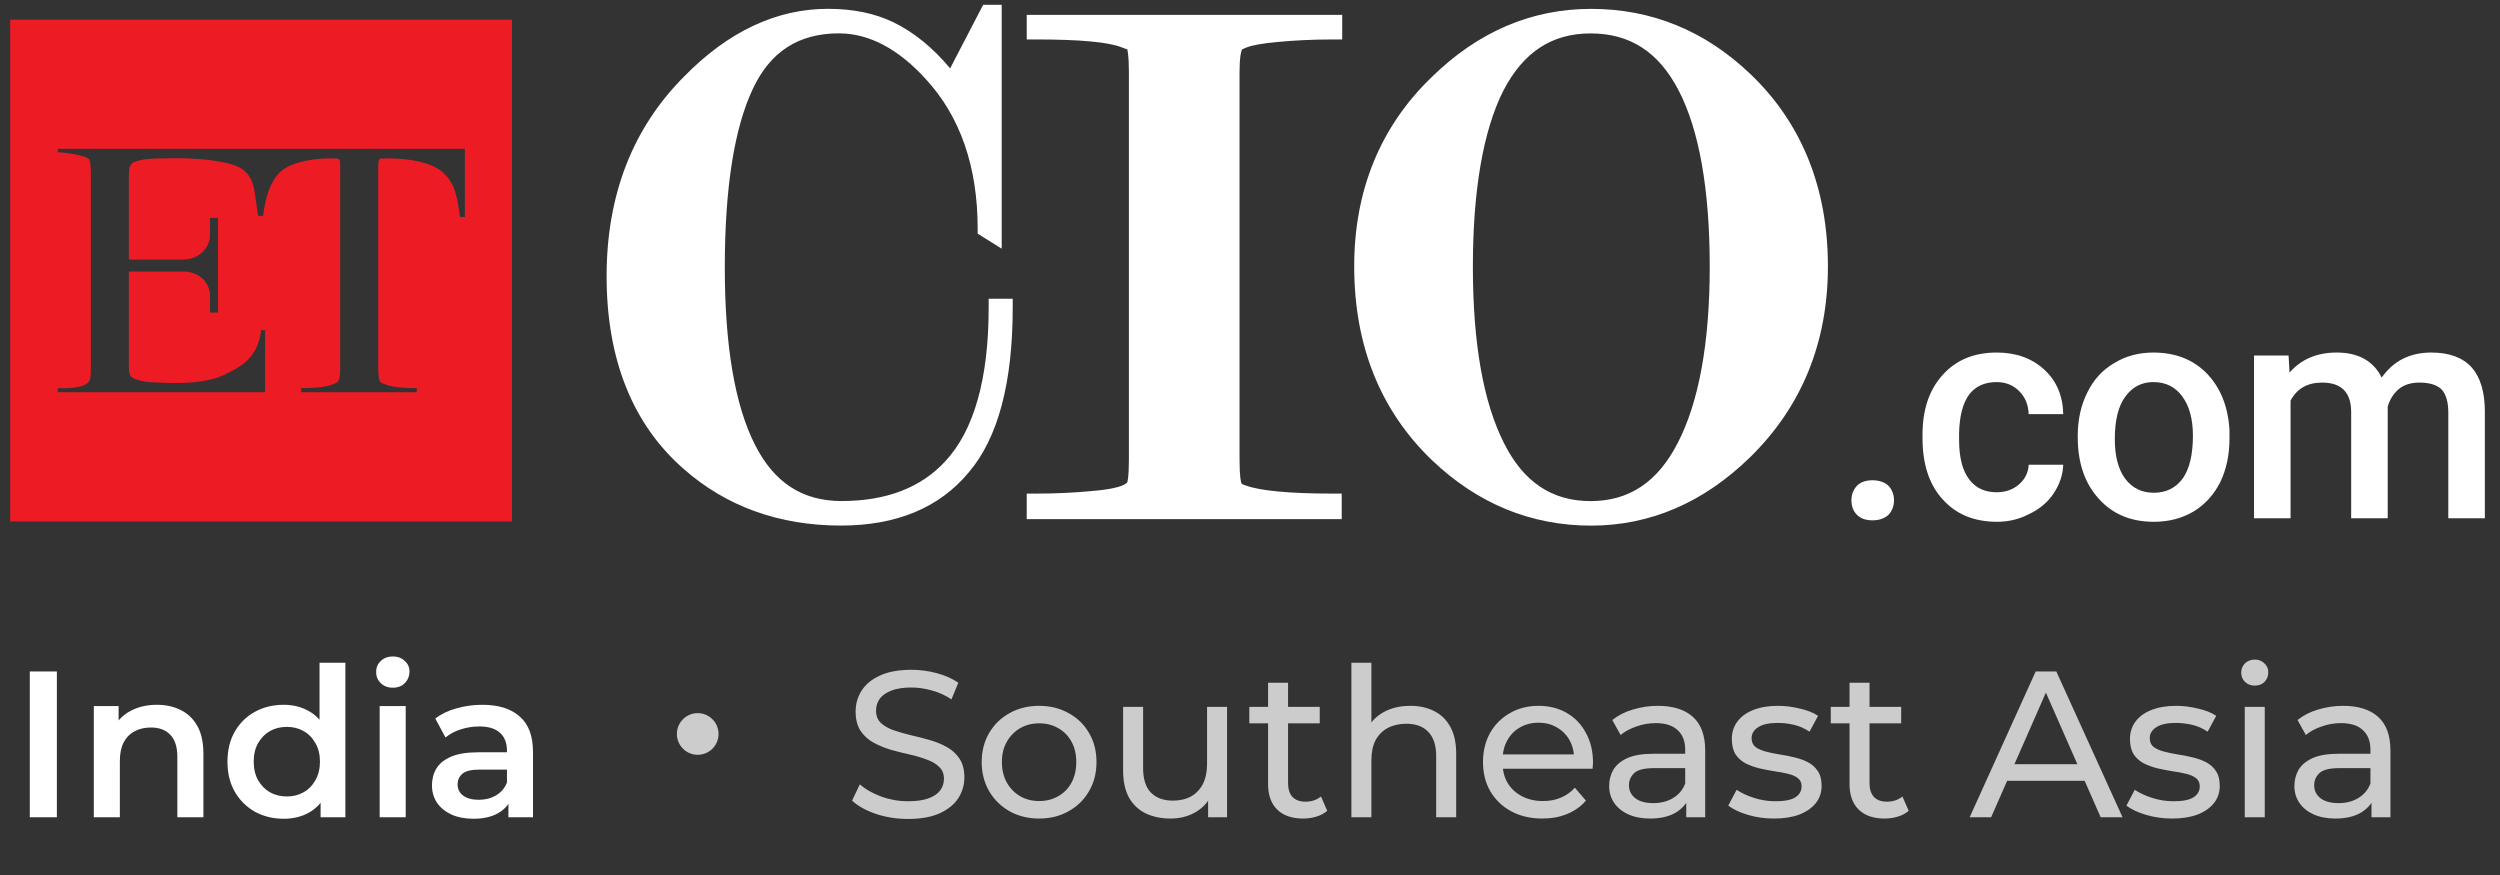 <svg width="120" height="42" viewBox="0 0 120 42" fill="none" xmlns="http://www.w3.org/2000/svg">
<rect x="0" y="0" width="120" height="42" fill="#333333" stroke="none"/>
<path fill-rule="evenodd" clip-rule="evenodd" d="M0.49 25.029H24.574V0.945H0.49V25.029ZM8.807 12.456H6.379H6.187V9.836V8.466C6.187 8.13 6.211 8.034 6.259 7.961C6.283 7.889 6.355 7.793 6.475 7.769C6.836 7.625 7.34 7.601 7.845 7.601C8.638 7.577 9.456 7.601 10.153 7.697C11.282 7.865 12.027 8.01 12.22 9.187C12.24 9.321 12.261 9.472 12.283 9.637C12.313 9.858 12.347 10.104 12.388 10.365H12.628C12.724 9.596 12.941 8.659 13.542 8.178C14.094 7.745 15.128 7.601 15.873 7.601C16.081 7.601 16.201 7.609 16.234 7.625C16.306 7.649 16.33 7.673 16.33 7.986V17.624C16.33 17.96 16.306 18.169 16.258 18.249C16.226 18.329 16.137 18.393 15.993 18.441C15.609 18.609 14.888 18.633 14.455 18.633V18.826H20.007V18.633C19.599 18.633 18.854 18.609 18.469 18.441C18.325 18.393 18.245 18.345 18.229 18.297C18.18 18.201 18.156 17.976 18.156 17.624V7.961C18.156 7.74 18.19 7.687 18.215 7.648C18.22 7.64 18.225 7.633 18.229 7.625C18.261 7.609 18.389 7.601 18.613 7.601C19.478 7.601 20.56 7.745 21.137 8.178C21.831 8.705 21.929 9.375 22.073 10.354L22.074 10.365V10.413H22.315V10.365V7.144H2.774V7.313C3.158 7.313 3.711 7.409 4.072 7.529C4.2 7.577 4.272 7.625 4.288 7.673C4.336 7.769 4.36 7.994 4.36 8.346V17.624C4.36 17.96 4.344 18.169 4.312 18.249C4.113 18.647 3.242 18.638 2.861 18.634C2.828 18.634 2.799 18.633 2.774 18.633V18.826H12.724V15.845H12.532C12.412 16.975 11.787 17.504 10.922 17.912C10.649 18.056 10.369 18.161 10.081 18.225C9.143 18.441 8.182 18.393 7.22 18.345C7.028 18.345 6.355 18.225 6.259 18.032C6.254 18.019 6.249 18.006 6.243 17.993C6.219 17.934 6.187 17.858 6.187 17.624V15.629V13.033H7.292H8.158H8.807C9.504 13.033 10.081 13.514 10.081 14.211V14.764V15.004H10.465V10.461H10.081V10.509V11.254C10.081 11.951 9.504 12.456 8.807 12.456Z" fill="#ED1C24"/>
<path d="M48.176 14.767C48.176 18.276 47.511 20.824 46.181 22.41C44.835 23.997 42.897 24.79 40.365 24.79C37.497 24.79 35.077 23.925 33.106 22.194C30.735 20.111 29.549 17.131 29.549 13.253C29.549 9.471 30.743 6.371 33.13 3.951C35.181 1.884 37.384 0.85 39.74 0.85C40.878 0.85 41.863 1.051 42.696 1.451C43.786 1.98 44.779 2.853 45.677 4.071L47.455 0.658H47.648V11.162L47.359 10.97C47.359 7.877 46.494 5.393 44.763 3.518C43.337 1.948 41.839 1.163 40.269 1.163C38.17 1.163 36.663 2.132 35.75 4.071C34.821 6.01 34.356 8.934 34.356 12.844C34.356 16.674 34.853 19.566 35.846 21.521C36.84 23.492 38.354 24.477 40.389 24.477C42.68 24.477 44.443 23.797 45.677 22.434C47.151 20.848 47.888 18.292 47.888 14.767H48.176Z" fill="white"/>
<path fill-rule="evenodd" clip-rule="evenodd" d="M40.366 25.003C37.457 25.003 34.958 24.09 32.963 22.335C30.559 20.244 29.357 17.168 29.357 13.25C29.357 9.428 30.583 6.255 32.987 3.804C35.078 1.713 37.337 0.631 39.741 0.631C40.895 0.631 41.928 0.847 42.793 1.28C43.827 1.785 44.788 2.602 45.654 3.684L47.336 0.463H47.841V11.519L47.144 11.087V10.966C47.144 7.938 46.303 5.462 44.62 3.636C43.25 2.121 41.784 1.376 40.27 1.376C38.227 1.376 36.809 2.29 35.919 4.164C35.006 6.063 34.549 8.971 34.549 12.841C34.549 16.615 35.054 19.499 36.015 21.422C37.001 23.345 38.419 24.258 40.39 24.258C42.601 24.258 44.356 23.609 45.533 22.311C46.975 20.749 47.697 18.225 47.697 14.764V14.572H48.394V14.764C48.394 18.297 47.697 20.917 46.327 22.527C44.956 24.162 42.938 25.003 40.366 25.003ZM39.188 1.064C37.121 1.208 35.126 2.217 33.275 4.092C30.944 6.448 29.742 9.524 29.742 13.25C29.742 17.047 30.92 20.004 33.227 22.047C34.886 23.489 36.856 24.33 39.164 24.547C37.65 24.21 36.496 23.225 35.679 21.614C34.669 19.619 34.165 16.687 34.165 12.841C34.165 8.923 34.621 5.943 35.559 3.996C36.352 2.338 37.554 1.352 39.188 1.064ZM45.726 4.405C46.639 5.727 47.216 7.313 47.432 9.14V1.136L45.726 4.405Z" fill="white"/>
<path fill-rule="evenodd" clip-rule="evenodd" d="M40.365 25.038C37.457 25.038 34.957 24.149 32.938 22.37C30.534 20.255 29.309 17.203 29.309 13.261C29.309 9.439 30.534 6.242 32.962 3.791C35.053 1.7 37.337 0.618 39.74 0.618C40.894 0.618 41.927 0.834 42.817 1.267C43.826 1.748 44.788 2.565 45.653 3.647L47.311 0.426H47.864V11.578L47.119 11.122V10.977C47.119 7.949 46.278 5.497 44.595 3.671C43.225 2.18 41.759 1.411 40.269 1.411C38.25 1.411 36.832 2.325 35.942 4.175C35.053 6.074 34.596 9.006 34.596 12.852C34.596 16.626 35.077 19.51 36.063 21.433C37.024 23.332 38.418 24.245 40.389 24.245C42.6 24.245 44.331 23.596 45.509 22.298C46.927 20.76 47.672 18.236 47.672 14.775V14.559H48.417V14.775C48.417 18.308 47.72 20.928 46.35 22.563C44.98 24.197 42.961 25.038 40.365 25.038ZM38.634 1.171C36.76 1.435 34.981 2.445 33.298 4.127C30.967 6.483 29.789 9.559 29.789 13.261C29.789 17.058 30.943 20.015 33.25 22.034C34.789 23.38 36.615 24.197 38.731 24.461C37.409 24.053 36.375 23.115 35.63 21.649C34.645 19.654 34.14 16.698 34.14 12.852C34.14 8.934 34.596 5.954 35.534 3.983C36.231 2.517 37.264 1.555 38.634 1.171ZM45.773 4.392C46.606 5.625 47.151 7.052 47.407 8.67V1.267L45.773 4.392Z" fill="white"/>
<path fill-rule="evenodd" clip-rule="evenodd" d="M40.366 25.227C37.409 25.227 34.862 24.314 32.819 22.511C30.367 20.372 29.117 17.248 29.117 13.258C29.117 9.364 30.367 6.143 32.843 3.668C34.958 1.504 37.289 0.423 39.741 0.423C40.943 0.423 42 0.639 42.89 1.072C43.875 1.552 44.788 2.298 45.606 3.283L47.192 0.23H48.081V11.936L46.928 11.215V10.974C46.928 7.994 46.086 5.59 44.452 3.812C43.13 2.346 41.712 1.601 40.27 1.601C38.347 1.601 36.977 2.466 36.136 4.268C35.246 6.143 34.79 9.027 34.79 12.849C34.79 16.575 35.27 19.435 36.232 21.334C37.145 23.16 38.515 24.05 40.39 24.05C42.553 24.05 44.212 23.401 45.365 22.151C46.759 20.661 47.456 18.161 47.456 14.772V14.339H48.61V14.772C48.61 18.353 47.913 21.021 46.495 22.68C45.077 24.386 43.01 25.227 40.366 25.227ZM39.741 0.807C37.385 0.807 35.174 1.865 33.107 3.932C30.727 6.335 29.526 9.484 29.526 13.258C29.526 17.128 30.703 20.156 33.083 22.223C35.054 23.954 37.506 24.843 40.366 24.843C42.89 24.843 44.861 24.026 46.206 22.439C47.528 20.853 48.225 18.257 48.225 14.772V14.748H47.865V14.772C47.865 18.281 47.12 20.853 45.654 22.415C44.428 23.761 42.649 24.434 40.39 24.434C38.347 24.434 36.881 23.497 35.871 21.526C34.886 19.555 34.405 16.647 34.405 12.849C34.405 8.955 34.862 6.023 35.775 4.1C36.688 2.153 38.154 1.216 40.27 1.216C41.832 1.216 43.346 1.985 44.74 3.547C46.447 5.398 47.312 7.898 47.312 10.974V10.998L47.673 11.215V0.639H47.6V8.667L47.216 8.691C46.952 7.105 46.423 5.711 45.606 4.509L45.533 4.413L47.504 0.639H47.432L45.678 4.004L45.485 3.764C44.644 2.706 43.731 1.913 42.721 1.432C41.88 1.024 40.871 0.807 39.741 0.807ZM45.99 4.389C46.503 5.158 46.911 6.007 47.216 6.936V2.081L45.99 4.389ZM38.683 24.651C36.544 24.386 34.669 23.545 33.107 22.175C30.752 20.108 29.574 17.103 29.574 13.258C29.574 9.508 30.776 6.384 33.131 3.98C34.838 2.273 36.688 1.24 38.587 0.952L38.683 1.36C37.361 1.745 36.376 2.658 35.703 4.076C34.766 5.999 34.309 8.955 34.309 12.849C34.309 16.647 34.814 19.579 35.799 21.55C36.52 22.968 37.506 23.881 38.779 24.266L38.683 24.651ZM36.881 1.841C35.679 2.346 34.525 3.139 33.419 4.268C31.112 6.576 29.958 9.604 29.958 13.258C29.958 16.983 31.088 19.892 33.347 21.863C34.501 22.872 35.823 23.593 37.289 23.978C36.552 23.449 35.935 22.696 35.438 21.718C34.429 19.699 33.9 16.719 33.9 12.849C33.9 8.883 34.381 5.879 35.318 3.884C35.719 3.035 36.24 2.354 36.881 1.841Z" fill="white"/>
<path d="M59.065 3.426V22.078C59.065 22.783 59.113 23.231 59.209 23.424C59.258 23.52 59.402 23.616 59.642 23.712C60.347 23.984 61.789 24.121 63.968 24.121V24.481H49.691V24.121C50.733 24.121 51.638 24.081 52.407 24C53.16 23.936 53.673 23.848 53.946 23.736C54.234 23.624 54.418 23.488 54.498 23.327C54.579 23.167 54.619 22.75 54.619 22.078V3.426C54.619 2.753 54.571 2.328 54.474 2.152C54.426 2.056 54.274 1.96 54.018 1.864C53.313 1.591 51.871 1.455 49.691 1.455V1.143H63.992V1.455C62.951 1.455 62.054 1.495 61.301 1.575C60.547 1.639 60.011 1.735 59.69 1.864L59.33 2.008C59.153 2.152 59.065 2.625 59.065 3.426Z" fill="white"/>
<path fill-rule="evenodd" clip-rule="evenodd" d="M64.162 24.675H49.5V23.906H49.692C50.726 23.906 51.639 23.882 52.384 23.81C53.298 23.713 53.706 23.617 53.874 23.545C54.115 23.449 54.267 23.345 54.331 23.233C54.355 23.185 54.427 22.944 54.427 22.079V3.427C54.427 2.562 54.331 2.322 54.307 2.25C54.307 2.25 54.259 2.154 53.947 2.057C53.274 1.793 51.831 1.673 49.692 1.673H49.5V0.928H64.186V1.673H63.993C62.96 1.673 62.071 1.697 61.325 1.769C60.572 1.833 60.052 1.929 59.763 2.057L59.451 2.178C59.403 2.25 59.282 2.49 59.282 3.427V22.079C59.282 22.944 59.355 23.233 59.403 23.329C59.403 23.329 59.451 23.425 59.739 23.521C60.388 23.786 61.83 23.906 63.969 23.906H64.162V24.675ZM51.375 24.29H62.167C60.941 24.218 60.1 24.098 59.571 23.906C59.282 23.786 59.114 23.665 59.042 23.521C58.97 23.377 58.874 23.064 58.874 22.079V3.427C58.874 2.298 59.042 1.985 59.186 1.865L59.258 1.841L59.619 1.673C59.955 1.553 60.484 1.457 61.277 1.384C61.422 1.368 61.574 1.352 61.734 1.336H52.096C52.993 1.4 53.658 1.513 54.091 1.673C54.403 1.793 54.572 1.913 54.668 2.057C54.716 2.202 54.812 2.466 54.812 3.427V22.079C54.812 23.041 54.74 23.305 54.668 23.425C54.572 23.633 54.355 23.802 54.019 23.93C53.73 24.05 53.201 24.146 52.408 24.218C52.088 24.25 51.743 24.274 51.375 24.29Z" fill="white"/>
<path fill-rule="evenodd" clip-rule="evenodd" d="M64.184 24.696H49.475V23.878H49.691C50.724 23.878 51.638 23.83 52.383 23.758C53.296 23.686 53.681 23.59 53.873 23.518C54.089 23.422 54.234 23.326 54.282 23.229C54.306 23.181 54.402 22.965 54.402 22.076V3.424C54.402 2.559 54.306 2.318 54.282 2.27C54.282 2.246 54.21 2.174 53.921 2.078C53.248 1.814 51.83 1.694 49.691 1.694H49.475V0.9H64.232V1.694H63.992C62.959 1.694 62.069 1.718 61.324 1.79C60.587 1.87 60.066 1.966 59.762 2.078L59.449 2.198C59.425 2.27 59.305 2.511 59.305 3.424V22.076C59.305 22.941 59.377 23.229 59.425 23.326C59.425 23.326 59.473 23.398 59.738 23.494C60.411 23.758 61.829 23.878 63.968 23.878H64.184V24.696ZM52.335 24.239H61.204C60.483 24.159 59.938 24.055 59.569 23.927C59.257 23.806 59.089 23.662 59.017 23.518C58.945 23.374 58.849 23.061 58.849 22.076V3.4C58.849 2.246 59.017 1.958 59.185 1.814L59.233 1.79L59.594 1.645C59.906 1.525 60.363 1.429 60.988 1.357H52.791C53.352 1.421 53.785 1.509 54.089 1.621C54.426 1.742 54.594 1.886 54.69 2.03C54.762 2.174 54.858 2.463 54.858 3.4V22.076C54.858 23.013 54.762 23.302 54.69 23.422C54.594 23.638 54.378 23.806 54.041 23.927C53.729 24.047 53.2 24.143 52.431 24.215C52.399 24.215 52.367 24.223 52.335 24.239Z" fill="white"/>
<path fill-rule="evenodd" clip-rule="evenodd" d="M64.402 24.919H49.283V23.693H49.692C50.725 23.693 51.615 23.645 52.36 23.573C53.297 23.5 53.658 23.38 53.802 23.332C53.994 23.26 54.09 23.188 54.114 23.14C54.114 23.116 54.187 22.948 54.187 22.082V3.431C54.187 2.638 54.114 2.421 54.114 2.373C54.114 2.373 54.042 2.349 53.85 2.277C53.201 2.013 51.807 1.893 49.692 1.893H49.283V0.715H64.426V1.893H63.993C62.983 1.893 62.094 1.941 61.349 2.013C60.628 2.077 60.123 2.165 59.835 2.277L59.618 2.373C59.57 2.469 59.498 2.734 59.498 3.431V22.082C59.498 22.924 59.57 23.164 59.594 23.212C59.594 23.212 59.643 23.26 59.811 23.308C60.46 23.549 61.854 23.693 63.969 23.693H64.402V24.919ZM49.668 24.51H63.993V24.077H63.969C61.806 24.077 60.364 23.957 59.667 23.693C59.442 23.597 59.306 23.5 59.258 23.404C59.162 23.228 59.114 22.788 59.114 22.082V3.431C59.114 2.726 59.178 2.277 59.306 2.085L59.33 2.037L59.691 1.893C60.003 1.772 60.532 1.676 61.301 1.604C62.07 1.532 62.959 1.508 63.993 1.508H64.017V1.099H49.668V1.508H49.692C51.855 1.508 53.297 1.628 53.994 1.893C54.235 1.989 54.387 2.077 54.451 2.157C54.547 2.333 54.595 2.758 54.595 3.431V22.082C54.595 22.755 54.555 23.172 54.475 23.332C54.395 23.477 54.218 23.597 53.946 23.693C53.658 23.805 53.137 23.901 52.384 23.981C51.639 24.053 50.725 24.077 49.692 24.077H49.668V24.51ZM61.205 24.462H52.336V24.053H52.36C53.153 23.981 53.682 23.885 53.97 23.765C54.259 23.653 54.443 23.517 54.523 23.356C54.619 23.188 54.667 22.779 54.667 22.082V3.431C54.667 2.742 54.619 2.317 54.523 2.157C54.451 2.037 54.307 1.941 54.018 1.845C53.73 1.732 53.313 1.644 52.768 1.58L52.792 1.172H60.989L61.013 1.58C60.388 1.652 59.955 1.724 59.667 1.845L59.282 2.013C59.138 2.133 59.042 2.638 59.042 3.431V22.082C59.042 22.788 59.09 23.244 59.186 23.453C59.234 23.549 59.386 23.653 59.643 23.765C59.979 23.885 60.508 23.981 61.229 24.053L61.205 24.462ZM54.307 24.053H59.33C59.066 23.933 58.897 23.813 58.825 23.645C58.729 23.453 58.633 23.116 58.633 22.107V3.455C58.633 2.205 58.849 1.869 59.042 1.7L59.258 1.58H54.427C54.643 1.7 54.787 1.82 54.859 1.965C54.956 2.133 55.052 2.445 55.052 3.455V22.107C55.052 23.092 54.956 23.38 54.883 23.549C54.771 23.757 54.579 23.925 54.307 24.053Z" fill="white"/>
<path fill-rule="evenodd" clip-rule="evenodd" d="M87.308 12.783C87.308 16.34 86.114 19.289 83.727 21.628C81.547 23.743 79.096 24.801 76.372 24.801C73.6 24.801 71.148 23.791 69.017 21.772C66.629 19.481 65.436 16.485 65.436 12.783C65.436 9.242 66.629 6.317 69.017 4.01C71.196 1.911 73.648 0.861 76.372 0.861C79.144 0.861 81.595 1.863 83.727 3.866C86.114 6.125 87.308 9.098 87.308 12.783ZM82.477 12.807C82.477 9.009 81.972 6.117 80.962 4.13C79.937 2.159 78.399 1.174 76.348 1.174C74.329 1.174 72.806 2.159 71.781 4.13C70.772 6.117 70.267 9.009 70.267 12.807C70.267 16.573 70.772 19.457 71.781 21.46C72.806 23.479 74.329 24.488 76.348 24.488C78.351 24.488 79.873 23.479 80.915 21.46C81.956 19.457 82.477 16.573 82.477 12.807Z" fill="white"/>
<path fill-rule="evenodd" clip-rule="evenodd" d="M76.371 25.017C73.558 25.017 71.035 23.959 68.896 21.916C66.468 19.585 65.242 16.532 65.242 12.783C65.242 9.201 66.468 6.197 68.896 3.865C71.083 1.726 73.607 0.645 76.371 0.645C79.183 0.645 81.707 1.678 83.846 3.721C86.273 6.004 87.499 9.057 87.499 12.783C87.499 16.388 86.273 19.392 83.846 21.772C81.659 23.911 79.135 25.017 76.371 25.017ZM74.928 1.149C72.837 1.462 70.891 2.471 69.16 4.154C66.829 6.413 65.651 9.321 65.651 12.783C65.651 16.412 66.829 19.392 69.16 21.628C70.891 23.262 72.837 24.247 75.025 24.512C73.558 24.151 72.429 23.166 71.612 21.555C70.578 19.537 70.049 16.58 70.049 12.807C70.049 8.985 70.578 6.053 71.612 4.058C72.405 2.495 73.534 1.534 74.928 1.149ZM77.693 1.125C79.159 1.486 80.312 2.471 81.13 4.058C82.163 6.053 82.692 8.985 82.692 12.807C82.692 16.58 82.139 19.537 81.082 21.555C80.264 23.166 79.111 24.151 77.669 24.512C79.832 24.224 81.803 23.214 83.581 21.483C85.913 19.2 87.091 16.268 87.091 12.783C87.091 9.177 85.913 6.221 83.581 4.01C81.851 2.375 79.88 1.414 77.693 1.125ZM76.347 1.39C74.4 1.39 72.958 2.303 71.972 4.226C70.963 6.173 70.458 9.057 70.458 12.807C70.458 16.508 70.963 19.392 71.972 21.363C72.958 23.334 74.4 24.271 76.347 24.271C78.293 24.271 79.712 23.334 80.745 21.363C81.755 19.392 82.283 16.508 82.283 12.807C82.283 9.057 81.779 6.173 80.769 4.226C79.784 2.303 78.342 1.39 76.347 1.39Z" fill="white"/>
<path fill-rule="evenodd" clip-rule="evenodd" d="M76.371 25.037C73.535 25.037 71.011 23.98 68.872 21.937C66.445 19.605 65.219 16.529 65.219 12.779C65.219 9.198 66.445 6.169 68.872 3.838C71.059 1.699 73.583 0.617 76.371 0.617C79.183 0.617 81.707 1.651 83.87 3.694C86.298 5.977 87.524 9.054 87.524 12.779C87.524 16.384 86.298 19.413 83.87 21.793C81.683 23.932 79.135 25.037 76.371 25.037ZM74.472 1.266C72.549 1.651 70.795 2.612 69.184 4.174C66.853 6.434 65.675 9.318 65.675 12.779C65.675 16.409 66.853 19.365 69.184 21.6C70.771 23.114 72.574 24.052 74.569 24.412C73.319 23.956 72.309 23.018 71.588 21.576C70.555 19.533 70.026 16.577 70.026 12.803C70.026 8.982 70.555 6.025 71.588 4.03C72.309 2.636 73.271 1.723 74.472 1.266ZM78.15 1.242C79.424 1.675 80.433 2.612 81.154 4.03C82.188 6.025 82.716 8.982 82.716 12.803C82.716 16.577 82.188 19.533 81.13 21.576C80.361 23.018 79.376 23.956 78.15 24.412C80.097 24.028 81.923 23.042 83.558 21.456C85.889 19.173 87.067 16.264 87.067 12.779C87.067 9.174 85.889 6.242 83.558 4.03C81.947 2.516 80.145 1.579 78.15 1.242ZM76.347 1.41C74.4 1.41 72.982 2.324 71.997 4.247C70.987 6.169 70.482 9.054 70.482 12.803C70.482 16.505 70.987 19.389 71.997 21.36C72.982 23.307 74.4 24.244 76.347 24.244C78.27 24.244 79.688 23.307 80.698 21.36C81.731 19.389 82.26 16.505 82.26 12.803C82.26 9.054 81.755 6.169 80.746 4.247C79.76 2.324 78.318 1.41 76.347 1.41Z" fill="white"/>
<path fill-rule="evenodd" clip-rule="evenodd" d="M76.371 25.23C73.487 25.23 70.915 24.173 68.728 22.082C66.252 19.702 65.002 16.578 65.002 12.78C65.002 9.151 66.252 6.074 68.728 3.695C70.963 1.507 73.535 0.426 76.371 0.426C79.255 0.426 81.827 1.459 84.014 3.55C86.466 5.882 87.74 9.006 87.74 12.78C87.74 16.433 86.49 19.51 84.014 21.938C81.779 24.125 79.207 25.23 76.371 25.23ZM76.371 0.81C73.655 0.81 71.179 1.868 68.992 3.983C66.612 6.29 65.411 9.247 65.411 12.78C65.411 16.482 66.612 19.51 68.992 21.793C71.131 23.812 73.607 24.846 76.371 24.846C79.087 24.846 81.562 23.764 83.75 21.649C86.129 19.318 87.331 16.337 87.331 12.78C87.331 9.103 86.129 6.098 83.726 3.839C81.611 1.82 79.135 0.81 76.371 0.81ZM74.52 24.606C72.501 24.245 70.674 23.284 69.04 21.745C66.684 19.462 65.483 16.457 65.483 12.78C65.483 9.271 66.684 6.314 69.04 4.031C70.674 2.445 72.477 1.459 74.424 1.075L74.544 1.459C73.39 1.892 72.453 2.781 71.756 4.127C70.746 6.098 70.218 9.006 70.218 12.804C70.218 16.554 70.746 19.462 71.756 21.481C72.477 22.875 73.439 23.788 74.616 24.221L74.52 24.606ZM72.982 1.916C71.684 2.397 70.458 3.214 69.328 4.32C67.045 6.531 65.891 9.391 65.891 12.78C65.891 16.337 67.045 19.246 69.328 21.457C70.482 22.563 71.756 23.356 73.102 23.836C72.445 23.292 71.884 22.563 71.419 21.649C70.362 19.606 69.833 16.626 69.833 12.804C69.833 8.958 70.362 5.978 71.419 3.935C71.852 3.102 72.373 2.429 72.982 1.916ZM78.174 24.606L78.077 24.221C79.255 23.788 80.216 22.875 80.962 21.481C81.995 19.462 82.524 16.554 82.524 12.804C82.524 9.006 81.995 6.098 80.986 4.127C80.289 2.757 79.303 1.844 78.101 1.435L78.198 1.051C80.216 1.387 82.067 2.349 83.702 3.887C86.057 6.122 87.259 9.127 87.259 12.78C87.259 16.313 86.057 19.27 83.702 21.601C82.043 23.212 80.192 24.221 78.174 24.606ZM79.664 1.82C80.321 2.349 80.882 3.054 81.346 3.935C82.38 5.978 82.933 8.958 82.933 12.804C82.933 16.626 82.38 19.606 81.298 21.673C80.834 22.555 80.281 23.26 79.64 23.788C80.986 23.284 82.26 22.466 83.413 21.313C85.721 19.077 86.874 16.193 86.874 12.78C86.874 9.247 85.721 6.339 83.413 4.175C82.284 3.094 81.01 2.301 79.664 1.82ZM76.347 24.437C74.328 24.437 72.838 23.476 71.828 21.457C70.819 19.462 70.29 16.554 70.29 12.804C70.29 9.031 70.819 6.122 71.828 4.151C72.862 2.18 74.328 1.219 76.347 1.219C78.414 1.219 79.904 2.18 80.938 4.151C81.947 6.122 82.452 9.031 82.452 12.804C82.452 16.554 81.923 19.462 80.889 21.457C79.832 23.476 78.366 24.437 76.347 24.437ZM76.347 1.604C74.496 1.604 73.126 2.493 72.165 4.344C71.203 6.242 70.698 9.103 70.698 12.804C70.698 16.482 71.203 19.318 72.189 21.265C73.126 23.139 74.496 24.053 76.347 24.053C78.198 24.053 79.568 23.139 80.529 21.265C81.538 19.318 82.067 16.482 82.067 12.804C82.067 9.103 81.562 6.242 80.577 4.344C79.616 2.493 78.246 1.604 76.347 1.604Z" fill="white"/>
<path d="M89.879 23.053C90.199 23.053 90.456 23.141 90.648 23.317C90.824 23.509 90.912 23.742 90.912 24.014C90.912 24.287 90.824 24.519 90.648 24.711C90.456 24.887 90.199 24.976 89.879 24.976C89.558 24.976 89.31 24.887 89.133 24.711C88.957 24.535 88.869 24.303 88.869 24.014C88.869 23.742 88.957 23.509 89.133 23.317C89.31 23.141 89.558 23.053 89.879 23.053Z" fill="white"/>
<path d="M95.838 23.628C96.271 23.628 96.632 23.5 96.92 23.243C97.209 22.987 97.361 22.674 97.377 22.306H99.035C99.019 22.787 98.867 23.243 98.579 23.676C98.306 24.093 97.922 24.421 97.425 24.661C96.944 24.918 96.423 25.046 95.862 25.046C94.757 25.046 93.884 24.685 93.243 23.964C92.602 23.259 92.281 22.282 92.281 21.032V20.864C92.281 19.662 92.602 18.709 93.243 18.003C93.884 17.282 94.749 16.922 95.838 16.922C96.768 16.922 97.529 17.194 98.122 17.739C98.715 18.284 99.019 18.997 99.035 19.878H97.377C97.361 19.43 97.209 19.061 96.92 18.773C96.632 18.484 96.271 18.34 95.838 18.34C95.262 18.34 94.821 18.54 94.516 18.941C94.212 19.358 94.052 19.982 94.036 20.816V21.104C94.036 21.953 94.196 22.586 94.516 23.003C94.821 23.419 95.262 23.628 95.838 23.628Z" fill="white"/>
<path fill-rule="evenodd" clip-rule="evenodd" d="M99.732 20.912C99.732 20.143 99.885 19.454 100.189 18.845C100.493 18.22 100.926 17.747 101.487 17.427C102.032 17.09 102.657 16.922 103.362 16.922C104.419 16.922 105.276 17.258 105.933 17.931C106.59 18.62 106.951 19.526 107.015 20.647V21.056C107.015 21.825 106.871 22.514 106.582 23.123C106.278 23.732 105.853 24.205 105.309 24.541C104.748 24.878 104.107 25.046 103.386 25.046C102.28 25.046 101.399 24.677 100.742 23.94C100.069 23.203 99.732 22.218 99.732 20.984V20.912ZM101.511 21.08C101.511 21.881 101.671 22.506 101.992 22.955C102.328 23.419 102.793 23.652 103.386 23.652C103.979 23.652 104.443 23.419 104.78 22.955C105.1 22.49 105.26 21.809 105.26 20.912C105.26 20.127 105.092 19.502 104.756 19.037C104.419 18.572 103.955 18.34 103.362 18.34C102.801 18.34 102.352 18.572 102.016 19.037C101.679 19.486 101.511 20.167 101.511 21.08Z" fill="white"/>
<path d="M109.851 17.066L109.899 17.883C110.46 17.242 111.213 16.922 112.159 16.922C113.2 16.922 113.921 17.323 114.322 18.124C114.883 17.323 115.676 16.922 116.701 16.922C117.567 16.922 118.216 17.162 118.648 17.643C119.065 18.124 119.273 18.829 119.273 19.758V24.878H117.519V19.806C117.519 19.309 117.415 18.941 117.206 18.701C116.982 18.476 116.621 18.364 116.125 18.364C115.724 18.364 115.396 18.468 115.139 18.677C114.883 18.901 114.706 19.181 114.61 19.518V24.878H112.856V19.734C112.84 18.821 112.375 18.364 111.462 18.364C110.757 18.364 110.252 18.652 109.947 19.229V24.878H108.193V17.066H109.851Z" fill="white"/>
<path d="M1.43 39.23V32.23H2.73V39.23H1.43ZM7.533 33.83C7.96 33.83 8.34 33.913 8.673 34.08C9.013 34.246 9.28 34.503 9.473 34.85C9.666 35.19 9.763 35.63 9.763 36.17V39.23H8.513V36.33C8.513 35.856 8.4 35.503 8.173 35.27C7.953 35.036 7.643 34.92 7.243 34.92C6.95 34.92 6.69 34.98 6.463 35.1C6.236 35.22 6.06 35.4 5.933 35.64C5.813 35.873 5.753 36.17 5.753 36.53V39.23H4.503V33.89H5.693V35.33L5.483 34.89C5.67 34.55 5.94 34.29 6.293 34.11C6.653 33.923 7.066 33.83 7.533 33.83ZM13.618 39.3C13.105 39.3 12.642 39.186 12.229 38.96C11.822 38.726 11.502 38.406 11.268 38C11.035 37.593 10.918 37.113 10.918 36.56C10.918 36.006 11.035 35.526 11.268 35.12C11.502 34.713 11.822 34.396 12.229 34.17C12.642 33.943 13.105 33.83 13.618 33.83C14.065 33.83 14.465 33.93 14.819 34.13C15.172 34.323 15.452 34.62 15.659 35.02C15.865 35.42 15.969 35.933 15.969 36.56C15.969 37.18 15.868 37.693 15.668 38.1C15.469 38.5 15.192 38.8 14.838 39C14.485 39.2 14.079 39.3 13.618 39.3ZM13.768 38.23C14.069 38.23 14.335 38.163 14.569 38.03C14.809 37.896 14.998 37.703 15.139 37.45C15.285 37.196 15.358 36.9 15.358 36.56C15.358 36.213 15.285 35.916 15.139 35.67C14.998 35.416 14.809 35.223 14.569 35.09C14.335 34.956 14.069 34.89 13.768 34.89C13.469 34.89 13.198 34.956 12.959 35.09C12.725 35.223 12.535 35.416 12.389 35.67C12.248 35.916 12.178 36.213 12.178 36.56C12.178 36.9 12.248 37.196 12.389 37.45C12.535 37.703 12.725 37.896 12.959 38.03C13.198 38.163 13.469 38.23 13.768 38.23ZM15.389 39.23V37.97L15.438 36.55L15.338 35.13V31.81H16.578V39.23H15.389ZM18.224 39.23V33.89H19.474V39.23H18.224ZM18.854 33.01C18.62 33.01 18.427 32.936 18.274 32.79C18.127 32.643 18.054 32.466 18.054 32.26C18.054 32.046 18.127 31.87 18.274 31.73C18.427 31.583 18.62 31.51 18.854 31.51C19.087 31.51 19.277 31.58 19.424 31.72C19.577 31.853 19.654 32.023 19.654 32.23C19.654 32.45 19.58 32.636 19.434 32.79C19.287 32.936 19.094 33.01 18.854 33.01ZM24.404 39.23V38.15L24.334 37.92V36.03C24.334 35.663 24.224 35.38 24.004 35.18C23.784 34.973 23.451 34.87 23.004 34.87C22.704 34.87 22.408 34.916 22.114 35.01C21.828 35.103 21.584 35.233 21.384 35.4L20.894 34.49C21.181 34.27 21.521 34.106 21.914 34C22.314 33.886 22.728 33.83 23.154 33.83C23.928 33.83 24.524 34.016 24.944 34.39C25.371 34.756 25.584 35.326 25.584 36.1V39.23H24.404ZM22.724 39.3C22.324 39.3 21.974 39.233 21.674 39.1C21.374 38.96 21.141 38.77 20.974 38.53C20.814 38.283 20.734 38.006 20.734 37.7C20.734 37.4 20.804 37.13 20.944 36.89C21.091 36.65 21.328 36.46 21.654 36.32C21.981 36.18 22.414 36.11 22.954 36.11H24.504V36.94H23.044C22.618 36.94 22.331 37.01 22.184 37.15C22.038 37.283 21.964 37.45 21.964 37.65C21.964 37.876 22.054 38.056 22.234 38.19C22.414 38.323 22.664 38.39 22.984 38.39C23.291 38.39 23.564 38.32 23.804 38.18C24.051 38.04 24.228 37.833 24.334 37.56L24.544 38.31C24.424 38.623 24.208 38.866 23.894 39.04C23.588 39.213 23.198 39.3 22.724 39.3Z" fill="white"/>
<path d="M33.49 36.23C34.042 36.23 34.49 35.783 34.49 35.23C34.49 34.678 34.042 34.23 33.49 34.23C32.938 34.23 32.49 34.678 32.49 35.23C32.49 35.783 32.938 36.23 33.49 36.23Z" fill="#CCCCCC"/>
<path d="M43.58 39.31C43.047 39.31 42.537 39.23 42.05 39.07C41.564 38.904 41.18 38.69 40.9 38.43L41.27 37.65C41.537 37.883 41.877 38.077 42.29 38.23C42.704 38.383 43.134 38.46 43.58 38.46C43.987 38.46 44.317 38.413 44.57 38.32C44.824 38.227 45.01 38.1 45.13 37.94C45.25 37.773 45.31 37.587 45.31 37.38C45.31 37.14 45.23 36.947 45.07 36.8C44.917 36.654 44.714 36.537 44.46 36.45C44.214 36.357 43.94 36.277 43.64 36.21C43.34 36.144 43.037 36.067 42.73 35.98C42.43 35.887 42.154 35.77 41.9 35.63C41.654 35.49 41.454 35.303 41.3 35.07C41.147 34.83 41.07 34.523 41.07 34.15C41.07 33.79 41.164 33.46 41.35 33.16C41.544 32.853 41.837 32.61 42.23 32.43C42.63 32.243 43.137 32.15 43.75 32.15C44.157 32.15 44.56 32.203 44.96 32.31C45.36 32.417 45.707 32.57 46 32.77L45.67 33.57C45.37 33.37 45.054 33.227 44.72 33.14C44.387 33.047 44.064 33 43.75 33C43.357 33 43.034 33.05 42.78 33.15C42.527 33.25 42.34 33.383 42.22 33.55C42.107 33.717 42.05 33.904 42.05 34.11C42.05 34.357 42.127 34.553 42.28 34.7C42.44 34.847 42.644 34.964 42.89 35.05C43.144 35.137 43.42 35.217 43.72 35.29C44.02 35.357 44.32 35.434 44.62 35.52C44.927 35.607 45.204 35.72 45.45 35.86C45.704 36 45.907 36.187 46.06 36.42C46.214 36.654 46.29 36.953 46.29 37.32C46.29 37.673 46.194 38.004 46 38.31C45.807 38.61 45.507 38.853 45.1 39.04C44.7 39.22 44.194 39.31 43.58 39.31ZM49.881 39.29C49.348 39.29 48.875 39.173 48.461 38.94C48.048 38.707 47.721 38.387 47.481 37.98C47.241 37.567 47.121 37.1 47.121 36.58C47.121 36.053 47.241 35.587 47.481 35.18C47.721 34.773 48.048 34.457 48.461 34.23C48.875 33.997 49.348 33.88 49.881 33.88C50.408 33.88 50.878 33.997 51.291 34.23C51.711 34.457 52.038 34.773 52.271 35.18C52.511 35.58 52.631 36.047 52.631 36.58C52.631 37.107 52.511 37.574 52.271 37.98C52.038 38.387 51.711 38.707 51.291 38.94C50.878 39.173 50.408 39.29 49.881 39.29ZM49.881 38.45C50.221 38.45 50.525 38.373 50.791 38.22C51.065 38.067 51.278 37.85 51.431 37.57C51.585 37.283 51.661 36.953 51.661 36.58C51.661 36.2 51.585 35.873 51.431 35.6C51.278 35.32 51.065 35.103 50.791 34.95C50.525 34.797 50.221 34.72 49.881 34.72C49.541 34.72 49.238 34.797 48.971 34.95C48.705 35.103 48.491 35.32 48.331 35.6C48.171 35.873 48.091 36.2 48.091 36.58C48.091 36.953 48.171 37.283 48.331 37.57C48.491 37.85 48.705 38.067 48.971 38.22C49.238 38.373 49.541 38.45 49.881 38.45ZM56.189 39.29C55.736 39.29 55.336 39.207 54.989 39.04C54.649 38.873 54.382 38.62 54.189 38.28C54.002 37.934 53.909 37.5 53.909 36.98V33.93H54.869V36.87C54.869 37.39 54.992 37.78 55.239 38.04C55.492 38.3 55.846 38.43 56.299 38.43C56.632 38.43 56.922 38.364 57.169 38.23C57.416 38.09 57.606 37.89 57.739 37.63C57.872 37.364 57.939 37.044 57.939 36.67V33.93H58.899V39.23H57.989V37.8L58.139 38.18C57.966 38.533 57.706 38.807 57.359 39C57.012 39.194 56.622 39.29 56.189 39.29ZM62.547 39.29C62.013 39.29 61.6 39.147 61.307 38.86C61.013 38.574 60.867 38.163 60.867 37.63V32.77H61.827V37.59C61.827 37.877 61.897 38.097 62.037 38.25C62.183 38.404 62.39 38.48 62.657 38.48C62.957 38.48 63.207 38.397 63.407 38.23L63.707 38.92C63.56 39.047 63.383 39.14 63.177 39.2C62.977 39.26 62.767 39.29 62.547 39.29ZM59.967 34.72V33.93H63.347V34.72H59.967ZM67.697 33.88C68.13 33.88 68.51 33.964 68.837 34.13C69.171 34.297 69.43 34.55 69.617 34.89C69.804 35.23 69.897 35.66 69.897 36.18V39.23H68.937V36.29C68.937 35.777 68.811 35.39 68.557 35.13C68.311 34.87 67.96 34.74 67.507 34.74C67.167 34.74 66.871 34.807 66.617 34.94C66.364 35.074 66.167 35.27 66.027 35.53C65.894 35.79 65.827 36.114 65.827 36.5V39.23H64.867V31.81H65.827V35.36L65.637 34.98C65.811 34.633 66.077 34.364 66.437 34.17C66.797 33.977 67.217 33.88 67.697 33.88ZM74.034 39.29C73.467 39.29 72.967 39.173 72.534 38.94C72.107 38.707 71.774 38.387 71.534 37.98C71.3 37.574 71.184 37.107 71.184 36.58C71.184 36.053 71.297 35.587 71.524 35.18C71.757 34.773 72.074 34.457 72.474 34.23C72.88 33.997 73.337 33.88 73.844 33.88C74.357 33.88 74.811 33.993 75.204 34.22C75.597 34.447 75.904 34.767 76.124 35.18C76.35 35.587 76.464 36.063 76.464 36.61C76.464 36.65 76.46 36.697 76.454 36.75C76.454 36.803 76.451 36.853 76.444 36.9H71.934V36.21H75.944L75.554 36.45C75.561 36.11 75.49 35.807 75.344 35.54C75.197 35.273 74.994 35.067 74.734 34.92C74.481 34.767 74.184 34.69 73.844 34.69C73.51 34.69 73.214 34.767 72.954 34.92C72.694 35.067 72.49 35.277 72.344 35.55C72.197 35.817 72.124 36.123 72.124 36.47V36.63C72.124 36.983 72.204 37.3 72.364 37.58C72.531 37.853 72.76 38.067 73.054 38.22C73.347 38.373 73.684 38.45 74.064 38.45C74.377 38.45 74.66 38.397 74.914 38.29C75.174 38.184 75.4 38.023 75.594 37.81L76.124 38.43C75.884 38.71 75.584 38.923 75.224 39.07C74.871 39.217 74.474 39.29 74.034 39.29ZM80.94 39.23V38.11L80.89 37.9V35.99C80.89 35.584 80.77 35.27 80.53 35.05C80.297 34.824 79.944 34.71 79.47 34.71C79.157 34.71 78.85 34.764 78.55 34.87C78.25 34.97 77.997 35.107 77.79 35.28L77.39 34.56C77.664 34.34 77.99 34.173 78.37 34.06C78.757 33.94 79.16 33.88 79.58 33.88C80.307 33.88 80.867 34.057 81.26 34.41C81.654 34.764 81.85 35.303 81.85 36.03V39.23H80.94ZM79.2 39.29C78.807 39.29 78.46 39.224 78.16 39.09C77.867 38.957 77.64 38.773 77.48 38.54C77.32 38.3 77.24 38.03 77.24 37.73C77.24 37.444 77.307 37.184 77.44 36.95C77.58 36.717 77.804 36.53 78.11 36.39C78.424 36.25 78.844 36.18 79.37 36.18H81.05V36.87H79.41C78.93 36.87 78.607 36.95 78.44 37.11C78.274 37.27 78.19 37.464 78.19 37.69C78.19 37.95 78.294 38.16 78.5 38.32C78.707 38.474 78.994 38.55 79.36 38.55C79.72 38.55 80.034 38.47 80.3 38.31C80.574 38.15 80.77 37.917 80.89 37.61L81.08 38.27C80.954 38.584 80.73 38.834 80.41 39.02C80.09 39.2 79.687 39.29 79.2 39.29ZM85.147 39.29C84.707 39.29 84.287 39.23 83.887 39.11C83.494 38.99 83.184 38.843 82.957 38.67L83.357 37.91C83.584 38.063 83.864 38.194 84.197 38.3C84.53 38.407 84.87 38.46 85.217 38.46C85.664 38.46 85.984 38.397 86.177 38.27C86.377 38.144 86.477 37.967 86.477 37.74C86.477 37.574 86.417 37.444 86.297 37.35C86.177 37.257 86.017 37.187 85.817 37.14C85.624 37.093 85.407 37.053 85.167 37.02C84.927 36.98 84.687 36.934 84.447 36.88C84.207 36.82 83.987 36.74 83.787 36.64C83.587 36.533 83.427 36.39 83.307 36.21C83.187 36.023 83.127 35.777 83.127 35.47C83.127 35.15 83.217 34.87 83.397 34.63C83.577 34.39 83.83 34.207 84.157 34.08C84.49 33.947 84.884 33.88 85.337 33.88C85.684 33.88 86.034 33.923 86.387 34.01C86.747 34.09 87.04 34.207 87.267 34.36L86.857 35.12C86.617 34.96 86.367 34.85 86.107 34.79C85.847 34.73 85.587 34.7 85.327 34.7C84.907 34.7 84.594 34.77 84.387 34.91C84.18 35.044 84.077 35.217 84.077 35.43C84.077 35.61 84.137 35.75 84.257 35.85C84.384 35.944 84.544 36.017 84.737 36.07C84.937 36.123 85.157 36.17 85.397 36.21C85.637 36.243 85.877 36.29 86.117 36.35C86.357 36.404 86.574 36.48 86.767 36.58C86.967 36.68 87.127 36.82 87.247 37C87.374 37.18 87.437 37.42 87.437 37.72C87.437 38.04 87.344 38.317 87.157 38.55C86.97 38.783 86.707 38.967 86.367 39.1C86.027 39.227 85.62 39.29 85.147 39.29ZM90.457 39.29C89.923 39.29 89.51 39.147 89.217 38.86C88.923 38.574 88.777 38.163 88.777 37.63V32.77H89.737V37.59C89.737 37.877 89.807 38.097 89.947 38.25C90.093 38.404 90.3 38.48 90.567 38.48C90.867 38.48 91.117 38.397 91.317 38.23L91.617 38.92C91.47 39.047 91.293 39.14 91.087 39.2C90.887 39.26 90.677 39.29 90.457 39.29ZM87.877 34.72V33.93H91.257V34.72H87.877ZM94.543 39.23L97.713 32.23H98.703L101.883 39.23H100.833L98.003 32.79H98.403L95.573 39.23H94.543ZM95.893 37.48L96.163 36.68H100.103L100.393 37.48H95.893ZM104.258 39.29C103.818 39.29 103.398 39.23 102.998 39.11C102.605 38.99 102.295 38.843 102.068 38.67L102.468 37.91C102.695 38.063 102.975 38.194 103.308 38.3C103.642 38.407 103.982 38.46 104.328 38.46C104.775 38.46 105.095 38.397 105.288 38.27C105.488 38.144 105.588 37.967 105.588 37.74C105.588 37.574 105.528 37.444 105.408 37.35C105.288 37.257 105.128 37.187 104.928 37.14C104.735 37.093 104.518 37.053 104.278 37.02C104.038 36.98 103.798 36.934 103.558 36.88C103.318 36.82 103.098 36.74 102.898 36.64C102.698 36.533 102.538 36.39 102.418 36.21C102.298 36.023 102.238 35.777 102.238 35.47C102.238 35.15 102.328 34.87 102.508 34.63C102.688 34.39 102.942 34.207 103.268 34.08C103.602 33.947 103.995 33.88 104.448 33.88C104.795 33.88 105.145 33.923 105.498 34.01C105.858 34.09 106.152 34.207 106.378 34.36L105.968 35.12C105.728 34.96 105.478 34.85 105.218 34.79C104.958 34.73 104.698 34.7 104.438 34.7C104.018 34.7 103.705 34.77 103.498 34.91C103.292 35.044 103.188 35.217 103.188 35.43C103.188 35.61 103.248 35.75 103.368 35.85C103.495 35.944 103.655 36.017 103.848 36.07C104.048 36.123 104.268 36.17 104.508 36.21C104.748 36.243 104.988 36.29 105.228 36.35C105.468 36.404 105.685 36.48 105.878 36.58C106.078 36.68 106.238 36.82 106.358 37C106.485 37.18 106.548 37.42 106.548 37.72C106.548 38.04 106.455 38.317 106.268 38.55C106.082 38.783 105.818 38.967 105.478 39.1C105.138 39.227 104.732 39.29 104.258 39.29ZM107.748 39.23V33.93H108.708V39.23H107.748ZM108.228 32.91C108.042 32.91 107.885 32.85 107.758 32.73C107.638 32.61 107.578 32.464 107.578 32.29C107.578 32.11 107.638 31.96 107.758 31.84C107.885 31.72 108.042 31.66 108.228 31.66C108.415 31.66 108.568 31.72 108.688 31.84C108.815 31.953 108.878 32.097 108.878 32.27C108.878 32.45 108.818 32.603 108.698 32.73C108.578 32.85 108.422 32.91 108.228 32.91ZM113.831 39.23V38.11L113.781 37.9V35.99C113.781 35.584 113.661 35.27 113.421 35.05C113.188 34.824 112.835 34.71 112.361 34.71C112.048 34.71 111.741 34.764 111.441 34.87C111.141 34.97 110.888 35.107 110.681 35.28L110.281 34.56C110.555 34.34 110.881 34.173 111.261 34.06C111.648 33.94 112.051 33.88 112.471 33.88C113.198 33.88 113.758 34.057 114.151 34.41C114.545 34.764 114.741 35.303 114.741 36.03V39.23H113.831ZM112.091 39.29C111.698 39.29 111.351 39.224 111.051 39.09C110.758 38.957 110.531 38.773 110.371 38.54C110.211 38.3 110.131 38.03 110.131 37.73C110.131 37.444 110.198 37.184 110.331 36.95C110.471 36.717 110.695 36.53 111.001 36.39C111.315 36.25 111.735 36.18 112.261 36.18H113.941V36.87H112.301C111.821 36.87 111.498 36.95 111.331 37.11C111.165 37.27 111.081 37.464 111.081 37.69C111.081 37.95 111.185 38.16 111.391 38.32C111.598 38.474 111.885 38.55 112.251 38.55C112.611 38.55 112.925 38.47 113.191 38.31C113.465 38.15 113.661 37.917 113.781 37.61L113.971 38.27C113.845 38.584 113.621 38.834 113.301 39.02C112.981 39.2 112.578 39.29 112.091 39.29Z" fill="#CCCCCC"/>
</svg>